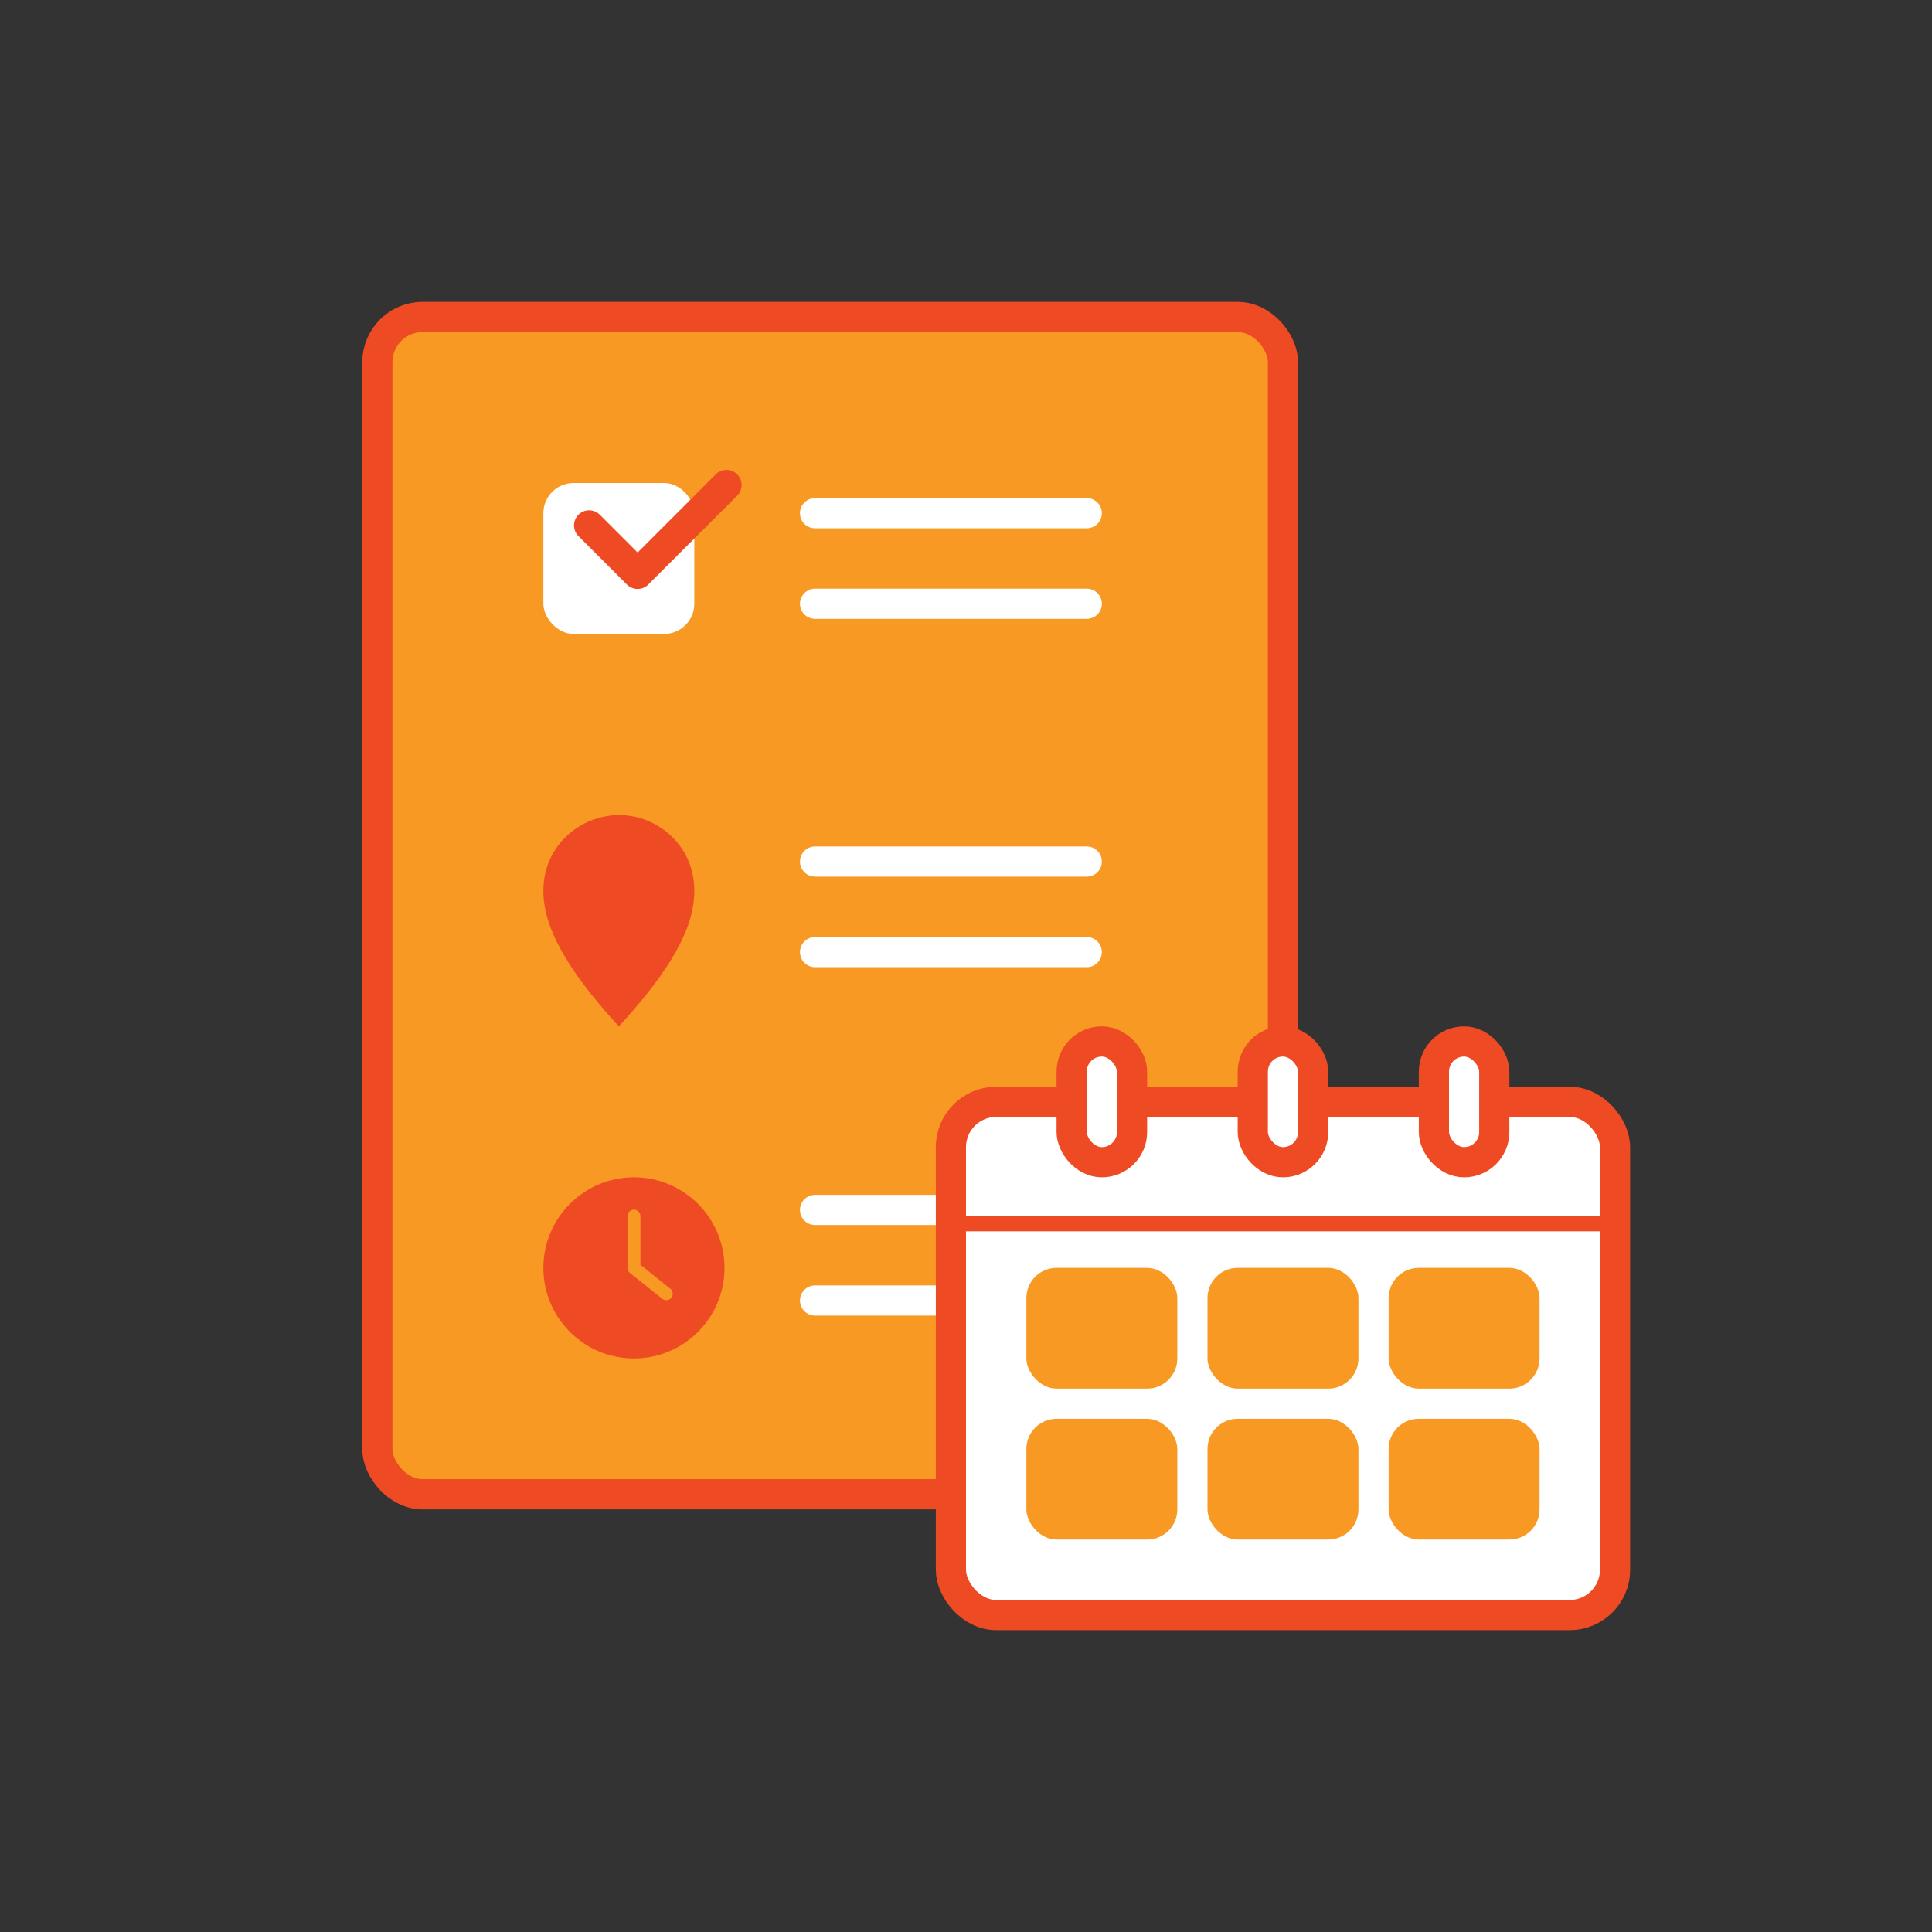 <?xml version="1.0" encoding="UTF-8"?> <svg xmlns="http://www.w3.org/2000/svg" width="64" height="64" viewBox="0 0 64 64" fill="none"><rect x="0" y="0" width="64" height="64" fill="#333333" stroke="none"/><rect x="12.5" y="10.5" width="30" height="39" rx="1.5" fill="#F89924" stroke="#EE4A23"></rect><path d="M27 17H36" stroke="white" stroke-linecap="round" stroke-linejoin="round"></path><path d="M27 20H36" stroke="white" stroke-linecap="round" stroke-linejoin="round"></path><rect x="18" y="16" width="5" height="5" rx="1" fill="white"></rect><path d="M19.515 17.404L21.121 19.01L24.066 16.066" stroke="#EE4A23" stroke-linecap="round" stroke-linejoin="round"></path><path d="M27 28.54H36" stroke="white" stroke-linecap="round" stroke-linejoin="round"></path><path d="M27 31.54H36" stroke="white" stroke-linecap="round" stroke-linejoin="round"></path><path d="M27 40.081H36" stroke="white" stroke-linecap="round" stroke-linejoin="round"></path><path d="M27 43.081H36" stroke="white" stroke-linecap="round" stroke-linejoin="round"></path><path fill-rule="evenodd" clip-rule="evenodd" d="M20.5 34C19.613 33.034 18.981 32.197 18.572 31.446C18.177 30.722 17.991 30.076 18 29.469C18.015 28.606 18.411 28.043 18.741 27.723C19.216 27.262 19.86 27 20.514 27C20.532 27 20.55 27 20.568 27.001C21.758 27.026 22.994 27.97 23 29.504C23.005 30.723 22.232 32.116 20.5 34Z" fill="#EE4A23"></path><path d="M21 45C22.656 45 24 43.656 24 42C24 40.344 22.656 39 21 39C19.344 39 18 40.344 18 42C18 43.656 19.344 45 21 45ZM20.786 40.286C20.786 40.168 20.882 40.071 21 40.071C21.118 40.071 21.214 40.168 21.214 40.286V41.897L22.205 42.69C22.297 42.764 22.312 42.899 22.239 42.991C22.197 43.044 22.135 43.071 22.071 43.071C22.024 43.071 21.977 43.056 21.938 43.024L20.866 42.167C20.816 42.126 20.786 42.065 20.786 42V40.286H20.786Z" fill="#EE4A23"></path><rect x="31.5" y="36.5" width="22" height="17" rx="1.5" fill="white" stroke="#EE4A23"></rect><path d="M53 40.54H32" stroke="#EE4A23" stroke-width="0.5" stroke-linecap="round" stroke-linejoin="round"></path><rect x="35.5" y="34.5" width="2" height="4" rx="1" fill="white" stroke="#EE4A23"></rect><rect x="34" y="42" width="5" height="4" rx="1" fill="#F89924"></rect><rect x="34" y="47" width="5" height="4" rx="1" fill="#F89924"></rect><rect x="40" y="42" width="5" height="4" rx="1" fill="#F89924"></rect><rect x="40" y="47" width="5" height="4" rx="1" fill="#F89924"></rect><rect x="46" y="42" width="5" height="4" rx="1" fill="#F89924"></rect><rect x="46" y="47" width="5" height="4" rx="1" fill="#F89924"></rect><rect x="41.5" y="34.5" width="2" height="4" rx="1" fill="white" stroke="#EE4A23"></rect><rect x="47.5" y="34.5" width="2" height="4" rx="1" fill="white" stroke="#EE4A23"></rect></svg> 